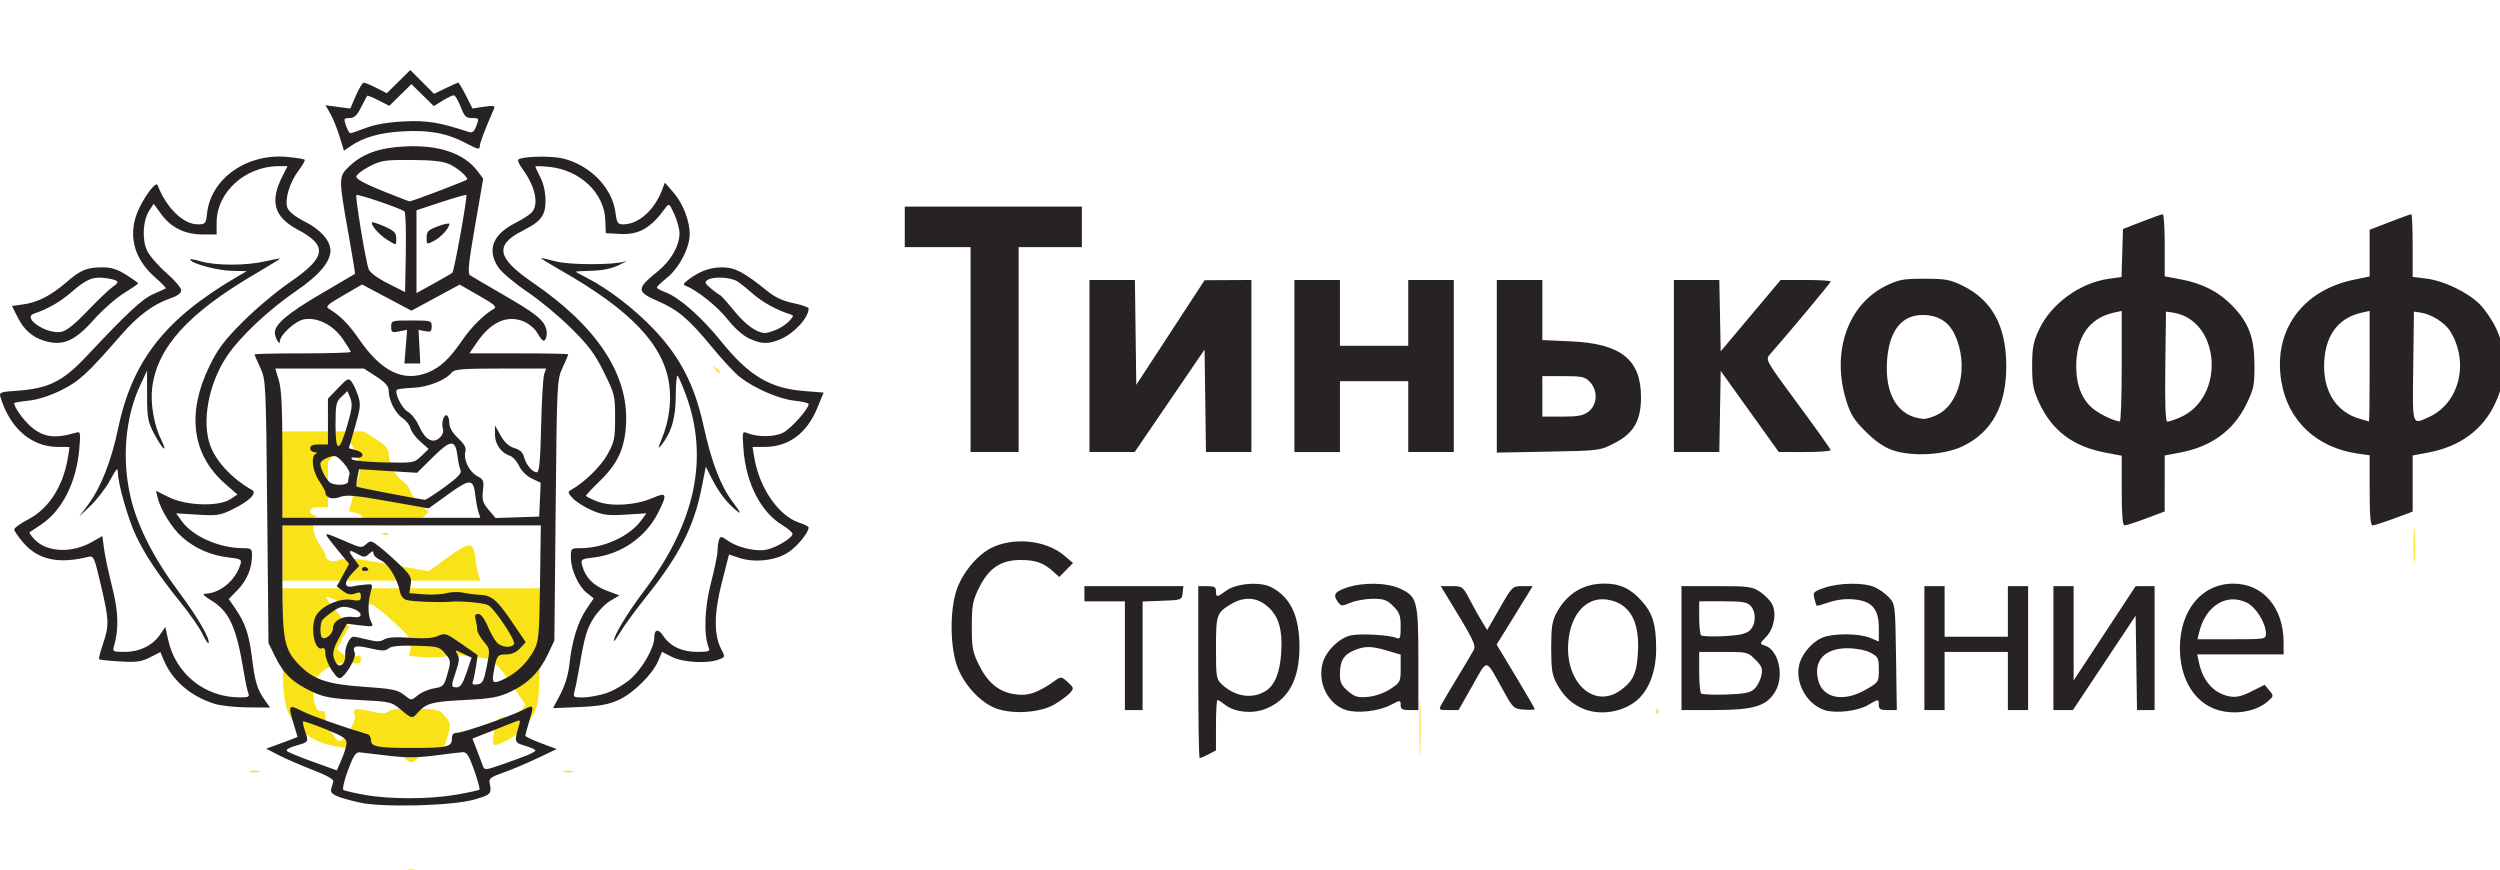<?xml version="1.0" encoding="UTF-8" standalone="no"?>
<svg
   xmlns:dc="http://purl.org/dc/elements/1.1/"
   xmlns:cc="http://creativecommons.org/ns#"
   xmlns:rdf="http://www.w3.org/1999/02/22-rdf-syntax-ns#"
   xmlns:svg="http://www.w3.org/2000/svg"
   xmlns="http://www.w3.org/2000/svg"
   version="1.1"
   id="svg2"
   width="250"
   height="87"
   viewBox="0 0 250 87">
  <defs
     id="defs6" />
  <g
     id="g817"
     transform="matrix(0.253,0,0,0.253,-2.373,11.008)">
    <path
       style="fill:#f9e217"
       d="m 170.25,300.311 c 0.963,-0.252 2.538,-0.252 3.5,0 0.963,0.252 0.175,0.457 -1.75,0.457 -1.925,0 -2.712,-0.206 -1.75,-0.457 z m -62,-39 c 0.963,-0.252 2.538,-0.252 3.5,0 0.963,0.252 0.175,0.457 -1.75,0.457 -1.925,0 -2.712,-0.206 -1.75,-0.457 z m 124,0 c 0.963,-0.252 2.538,-0.252 3.5,0 0.963,0.252 0.175,0.457 -1.75,0.457 -1.925,0 -2.712,-0.206 -1.75,-0.457 z M 570.415,244 c 0,-10.175 0.148,-14.338 0.33,-9.25 0.181,5.088 0.181,13.412 0,18.5 -0.181,5.088 -0.33,0.925 -0.33,-9.25 z m -401.636,11.771 c -2.269,-1.766 -4.821,-2.259 -15.368,-2.967 -14.529,-0.976 -20.086,-2.837 -25.726,-8.615 C 121.685,238.04 121,234.576 121,210.374 V 189 h 51.068 51.068 l -0.318,22.75 c -0.294,21.067 -0.477,23.046 -2.476,26.75 -2.511,4.654 -6.518,8.604 -11.042,10.886 -4.888,2.465 -5.616,2.145 -4.858,-2.136 1.214,-6.85 1.487,-7.25 4.951,-7.25 2.15,0 4.028,-0.82 5.523,-2.411 l 2.265,-2.411 -4.966,-7.339 c -6.315,-9.334 -8.41,-11.169 -13.005,-11.392 -2.046,-0.099 -5.151,-0.495 -6.9,-0.879 -1.749,-0.384 -4.675,-0.286 -6.503,0.219 -1.828,0.505 -5.87,0.706 -8.984,0.448 l -5.661,-0.469 0.528,-3.251 c 0.462,-2.849 -0.028,-3.793 -3.966,-7.633 -2.471,-2.41 -6.135,-5.676 -8.141,-7.258 -3.419,-2.696 -3.762,-2.773 -5.473,-1.224 -1.702,1.54 -2.156,1.509 -6.718,-0.47 -8.74,-3.79 -9.578,-4.046 -8.78,-2.677 0.4,0.686 2.53,3.429 4.733,6.095 l 4.006,4.848 -2.425,4.454 -2.425,4.454 2.445,1.849 c 1.804,1.364 3.049,1.619 4.75,0.973 1.928,-0.733 2.305,-0.551 2.305,1.111 0,1.744 -0.469,1.912 -3.84,1.373 -4.431,-0.709 -10.998,2.093 -13.594,5.799 -2.788,3.98 -1.11,14.597 2.112,13.361 0.897,-0.344 1.322,0.372 1.322,2.229 0,1.505 1.159,4.443 2.576,6.528 2.079,3.06 2.849,3.565 3.988,2.62 2.569,-2.132 5.64,-7.971 5.03,-9.562 -1.064,-2.772 0.248,-3.158 6.102,-1.798 4.702,1.093 6.011,1.099 7.269,0.036 1.067,-0.902 4.349,-1.223 10.771,-1.053 8.794,0.233 9.35,0.381 11.6,3.087 2.289,2.753 2.318,3.005 0.917,7.981 -1.356,4.816 -1.682,5.175 -5.2,5.738 -2.064,0.33 -4.904,1.506 -6.311,2.612 -3.042,2.393 -2.59,2.409 -5.964,-0.217 z m 495.3,-18.354 c 0.048,-1.165 0.285,-1.402 0.604,-0.604 0.289,0.722 0.253,1.584 -0.079,1.917 -0.332,0.332 -0.569,-0.258 -0.525,-1.312 z M 485.25,212.311 c 0.963,-0.252 2.538,-0.252 3.5,0 0.963,0.252 0.175,0.457 -1.75,0.457 -1.925,0 -2.712,-0.206 -1.75,-0.457 z M 121,161.159 c 0,-18.428 -0.362,-26.044 -1.402,-29.5 L 118.196,127 h 17.512 17.512 l 4.89,3.168 c 3.58,2.32 4.89,3.801 4.89,5.532 0,3.777 2.615,9.001 5.428,10.844 1.427,0.935 2.863,2.765 3.189,4.067 0.327,1.302 2.083,3.674 3.903,5.272 l 3.309,2.905 -2.9,2.778 c -2.871,2.75 -3.019,2.776 -14.665,2.535 -6.471,-0.134 -12.205,-0.674 -12.744,-1.202 -0.629,-0.616 -0.133,-0.859 1.39,-0.68 3.488,0.41 3.727,-1.993 0.291,-2.925 l -2.934,-0.796 2.451,-8.479 c 2.169,-7.504 2.306,-8.918 1.189,-12.301 -0.694,-2.102 -1.851,-4.587 -2.573,-5.521 -1.193,-1.547 -1.672,-1.321 -5.323,2.512 L 139,138.923 V 147.961 157 h -3.5 c -2.444,0 -3.5,0.452 -3.5,1.5 0,0.825 0.787,1.536 1.75,1.579 1.045,0.047 1.247,0.282 0.5,0.583 -2.104,0.849 -1.409,6.825 1.25,10.743 1.375,2.026 2.5,4.059 2.5,4.517 0,2.147 2.698,3.018 5.763,1.861 2.586,-0.976 5.8,-0.697 19.076,1.657 l 15.967,2.831 7.777,-5.609 c 8.712,-6.283 9.924,-6.212 10.698,0.629 0.262,2.315 0.808,5.221 1.214,6.458 l 0.738,2.25 H 160.117 L 121,186 Z M 963.378,172 c 0,-6.325 0.162,-8.912 0.361,-5.75 0.198,3.163 0.198,8.338 0,11.5 -0.198,3.163 -0.361,0.575 -0.361,-5.75 z M 160.812,167.317 c 0.722,-0.289 1.584,-0.253 1.917,0.079 0.332,0.332 -0.258,0.569 -1.312,0.525 -1.165,-0.048 -1.402,-0.285 -0.604,-0.604 z M 291.872,102.25 c -1.244,-1.586 -1.208,-1.621 0.378,-0.378 0.963,0.755 1.75,1.542 1.75,1.75 0,0.823 -0.821,0.293 -2.128,-1.372 z"
       id="path821" />
    <path
       style="fill:#272324"
       d="m 151.5,273.69 c -9.334,-2.146 -11.797,-3.308 -11.234,-5.299 0.27,-0.953 0.657,-2.312 0.862,-3.02 0.237,-0.822 -2.704,-2.472 -8.128,-4.559 -4.675,-1.799 -10.73,-4.424 -13.454,-5.834 l -4.954,-2.563 6.204,-2.262 c 3.412,-1.244 6.2,-2.314 6.194,-2.378 -0.006,-0.064 -0.681,-2.325 -1.5,-5.025 -2.322,-7.654 -2.134,-7.952 3.278,-5.209 3.774,1.912 16.255,6.326 25.982,9.187 0.688,0.202 1.25,1.229 1.25,2.282 0,2.628 2.528,3.121 16,3.121 14.077,0 16,-0.431 16,-3.589 0,-1.676 0.565,-2.383 1.903,-2.383 2.395,0 21.254,-6.53 26.311,-9.109 4.282,-2.184 4.345,-2.054 2.296,4.701 -0.819,2.7 -1.494,5.192 -1.5,5.537 -0.006,0.345 2.787,1.675 6.208,2.954 l 6.218,2.326 -7.968,3.765 C 217.086,258.401 211.025,260.944 208,261.981 c -4.403,1.509 -5.425,2.264 -5.123,3.782 0.898,4.512 0.636,4.811 -5.877,6.72 -8.605,2.522 -36.558,3.264 -45.5,1.207 z m 38.077,-3.073 c 4.861,-0.848 9.05,-1.752 9.308,-2.01 0.258,-0.258 -0.682,-3.727 -2.089,-7.709 -1.99,-5.633 -2.972,-7.212 -4.427,-7.114 -1.028,0.069 -6.019,0.663 -11.092,1.32 -6.973,0.903 -11.485,0.921 -18.5,0.071 -5.103,-0.618 -10.15,-1.212 -11.215,-1.32 -1.547,-0.157 -2.482,1.264 -4.642,7.061 -1.488,3.992 -2.296,7.51 -1.796,7.82 0.5,0.309 4.164,1.157 8.142,1.884 10.024,1.833 25.793,1.831 36.31,-0.003 z M 146.332,250.397 c 0.145,-1.946 -1.014,-2.742 -8.298,-5.7 -4.657,-1.891 -8.646,-3.258 -8.866,-3.039 -0.219,0.22 0.103,1.839 0.717,3.599 1.58,4.533 1.595,4.508 -3.439,5.917 -2.643,0.74 -4.183,1.647 -3.669,2.161 0.487,0.487 5.124,2.407 10.305,4.268 l 9.419,3.382 1.832,-4.163 c 1.007,-2.29 1.907,-5.181 2,-6.425 z m 71.418,4.62 c 1.788,-0.713 3.25,-1.576 3.25,-1.919 0,-0.342 -1.841,-1.174 -4.091,-1.848 -4.346,-1.302 -4.368,-1.387 -2.246,-8.492 0.401,-1.343 0.167,-1.739 -0.797,-1.35 -0.751,0.303 -5.048,2.005 -9.549,3.782 l -8.184,3.231 1.776,4.619 c 0.977,2.541 2.05,5.387 2.386,6.326 0.562,1.571 1.15,1.518 7.408,-0.673 3.739,-1.309 8.26,-2.963 10.048,-3.676 z M 483,222.159 v -34 h 3.5 c 2.833,0 3.5,0.381 3.5,2 0,2.521 0.402,2.502 4.038,-0.186 3.958,-2.927 13.393,-3.677 17.77,-1.413 7.676,3.97 11.192,11.4 11.192,23.652 0,13.02 -4.461,21.049 -13.642,24.555 -5.149,1.966 -12.008,1.242 -15.695,-1.658 -1.363,-1.072 -2.745,-1.949 -3.07,-1.949 -0.326,0 -0.592,4.488 -0.592,9.974 v 9.974 l -2.95,1.526 c -1.623,0.839 -3.198,1.526 -3.5,1.526 -0.302,0 -0.55,-15.3 -0.55,-34 z m 26.729,7.392 c 3.496,-2.213 5.554,-7.287 6.043,-14.892 0.597,-9.288 -0.924,-14.548 -5.321,-18.409 -4.267,-3.747 -9.257,-4.092 -14.451,-1.001 -5.736,3.414 -6,4.181 -6,17.426 0,11.302 0.155,12.28 2.257,14.255 5.3,4.979 12.129,6.003 17.472,2.621 z m -341.978,7.381 c -3.645,-3.035 -4.103,-3.139 -16.503,-3.761 -10.662,-0.535 -13.656,-1.054 -18.251,-3.166 -7.68,-3.53 -11.448,-7.027 -14.696,-13.642 l -2.801,-5.704 -0.505,-52 c -0.498,-51.258 -0.538,-52.069 -2.75,-56.833 C 111.01,99.168 110,96.805 110,96.576 c 0,-0.229 8.55,-0.417 19,-0.417 10.45,0 19,-0.256 19,-0.57 0,-0.313 -1.406,-2.614 -3.125,-5.111 -3.835,-5.574 -10.11,-8.741 -15.366,-7.755 -3.473,0.652 -9.492,6.163 -9.525,8.721 -0.024,1.88 -1.952,-1.505 -1.969,-3.458 -0.03,-3.33 5.247,-7.776 18.241,-15.365 7.284,-4.255 13.336,-7.803 13.448,-7.885 0.112,-0.082 -1.117,-7.558 -2.73,-16.613 -3.765,-21.127 -3.758,-21.812 0.277,-25.716 5.338,-5.165 12.007,-7.567 22.356,-8.049 13.545,-0.631 23.379,2.804 28.738,10.038 l 2.027,2.736 -3.235,18.674 c -2.601,15.012 -2.98,18.839 -1.935,19.519 0.715,0.465 6.475,3.838 12.8,7.496 12.632,7.306 15.778,9.715 17.078,13.08 0.855,2.214 0.312,5.265 -0.935,5.252 -0.354,-0.003 -1.42,-1.372 -2.37,-3.042 -0.95,-1.669 -3.359,-3.717 -5.354,-4.55 -6.498,-2.715 -12.939,0.133 -18.465,8.165 l -3.05,4.434 h 19.548 c 10.751,0 19.548,0.168 19.548,0.373 0,0.205 -1.012,2.568 -2.25,5.25 -2.218,4.808 -2.257,5.606 -2.75,56.377 l -0.5,51.5 -2.593,5.5 c -3.28,6.956 -7.91,11.558 -14.904,14.814 -4.605,2.144 -7.526,2.662 -18,3.194 -12.816,0.651 -15.131,1.266 -18.419,4.9 -2.37,2.619 -2.315,2.628 -6.833,-1.134 z m 6.992,-5.786 c 1.407,-1.107 4.247,-2.282 6.311,-2.612 3.517,-0.562 3.843,-0.922 5.2,-5.738 1.402,-4.976 1.373,-5.227 -0.917,-7.981 -2.251,-2.707 -2.807,-2.855 -11.6,-3.087 -6.422,-0.17 -9.704,0.151 -10.771,1.053 -1.258,1.063 -2.568,1.057 -7.269,-0.036 -5.854,-1.361 -7.166,-0.974 -6.102,1.798 0.61,1.591 -2.461,7.431 -5.03,9.562 -1.139,0.946 -1.909,0.44 -3.988,-2.62 -1.417,-2.085 -2.576,-5.023 -2.576,-6.528 0,-1.858 -0.424,-2.574 -1.322,-2.229 -3.222,1.236 -4.9,-9.381 -2.112,-13.361 2.596,-3.707 9.163,-6.508 13.594,-5.799 3.371,0.539 3.84,0.371 3.84,-1.373 0,-1.662 -0.378,-1.843 -2.305,-1.111 -1.701,0.647 -2.946,0.391 -4.75,-0.973 l -2.445,-1.849 2.425,-4.454 2.425,-4.454 -4.006,-4.848 c -2.203,-2.667 -4.333,-5.409 -4.733,-6.095 -0.798,-1.369 0.04,-1.114 8.78,2.677 4.563,1.979 5.016,2.01 6.718,0.47 1.711,-1.548 2.054,-1.472 5.473,1.224 2.006,1.582 5.67,4.848 8.141,7.258 3.938,3.84 4.428,4.784 3.966,7.633 l -0.528,3.251 5.661,0.469 c 3.113,0.258 7.156,0.057 8.984,-0.448 1.828,-0.505 4.754,-0.603 6.503,-0.219 1.749,0.384 4.854,0.78 6.9,0.879 4.595,0.223 6.69,2.058 13.005,11.392 l 4.966,7.339 -2.265,2.411 c -1.495,1.591 -3.373,2.411 -5.523,2.411 -3.464,0 -3.737,0.4 -4.951,7.25 -0.759,4.281 -0.03,4.601 4.858,2.136 4.524,-2.282 8.53,-6.232 11.042,-10.886 1.999,-3.704 2.182,-5.683 2.476,-26.75 l 0.318,-22.75 H 172.068 121 v 21.374 c 0,24.202 0.685,27.666 6.685,33.814 5.64,5.779 11.197,7.64 25.726,8.615 10.547,0.708 13.099,1.201 15.368,2.967 3.374,2.626 2.922,2.61 5.964,0.217 z m 19.055,-8.855 1.981,-5.867 -3.387,-1.615 c -3.241,-1.546 -3.338,-1.536 -2.244,0.216 0.885,1.417 0.771,2.923 -0.502,6.661 -2.076,6.093 -2.061,6.474 0.262,6.474 1.436,0 2.399,-1.453 3.89,-5.867 z m 7.98,-2.415 c 1.333,-6.718 1.321,-6.811 -1.216,-9.827 -1.409,-1.674 -2.568,-3.797 -2.575,-4.718 -0.008,-0.92 -0.285,-2.686 -0.617,-3.923 -0.447,-1.669 -0.176,-2.25 1.049,-2.25 1.019,0 2.433,1.822 3.688,4.75 1.12,2.612 2.749,5.537 3.619,6.5 1.766,1.951 5.791,2.34 6.829,0.66 0.82,-1.328 -7.965,-14.443 -10.351,-15.451 -2.122,-0.897 -10.696,-1.655 -14.705,-1.3 -4.365,0.387 -14.64,0.008 -17.235,-0.635 -1.419,-0.352 -2.438,-1.552 -2.791,-3.289 -1.067,-5.247 -4.673,-11.155 -7.598,-12.45 -1.582,-0.7 -2.877,-1.908 -2.877,-2.684 0,-1.151 -0.323,-1.12 -1.75,0.167 -1.52,1.371 -2.078,1.396 -4.25,0.19 -3.818,-2.119 -4.269,-1.742 -1.842,1.541 l 2.218,2.999 -2.688,2.805 c -3.715,3.878 -3.34,6.265 0.812,5.169 0.55,-0.145 2.425,-0.402 4.166,-0.57 3.119,-0.301 3.152,-0.258 2.25,2.889 -1.228,4.28 -1.157,9.389 0.163,11.855 1.036,1.936 0.868,1.99 -4.25,1.368 l -5.329,-0.648 -2.75,4.964 c -3.002,5.419 -3.304,7.266 -1.68,10.299 1.447,2.703 4.017,0.643 3.754,-3.008 -0.212,-2.94 1.708,-7.122 3.269,-7.122 0.562,0 3.084,0.519 5.604,1.154 3.553,0.895 5.025,0.877 6.558,-0.08 1.369,-0.855 4.474,-1.054 10.111,-0.647 5.701,0.412 9.024,0.193 11.106,-0.732 2.819,-1.252 3.296,-1.092 9.342,3.135 l 6.371,4.454 -0.673,4.486 c -0.37,2.467 -0.925,5.143 -1.233,5.946 -0.412,1.073 0.064,1.371 1.797,1.122 2.048,-0.294 2.534,-1.228 3.703,-7.12 z m -49.268,-38.734 c 0.345,-0.559 1.047,-0.757 1.559,-0.441 1.387,0.857 1.128,1.457 -0.628,1.457 -0.857,0 -1.276,-0.457 -0.931,-1.016 z M 141,204.793 c 0,-2.921 3.804,-5.036 7.96,-4.426 4.557,0.669 3.603,-2.439 -1.107,-3.606 -3.068,-0.76 -4.144,-0.537 -6.989,1.452 -1.85,1.293 -3.694,2.822 -4.098,3.399 -0.904,1.29 -0.996,5.984 -0.134,6.846 1.23,1.23 4.369,-1.402 4.369,-3.664 z m 57.495,-45.884 c -0.406,-1.238 -0.952,-4.144 -1.214,-6.458 -0.773,-6.84 -1.986,-6.911 -10.698,-0.629 l -7.777,5.609 -15.967,-2.831 c -13.277,-2.354 -16.491,-2.633 -19.076,-1.657 -3.065,1.157 -5.763,0.286 -5.763,-1.861 0,-0.458 -1.125,-2.491 -2.5,-4.517 -2.659,-3.918 -3.354,-9.894 -1.25,-10.743 0.747,-0.301 0.545,-0.536 -0.5,-0.583 -0.963,-0.043 -1.75,-0.754 -1.75,-1.579 0,-1.048 1.056,-1.5 3.5,-1.5 h 3.5 v -9.039 -9.039 l 4.012,-4.211 c 3.651,-3.832 4.13,-4.058 5.323,-2.512 0.721,0.935 1.879,3.419 2.573,5.521 1.116,3.382 0.98,4.797 -1.189,12.301 l -2.451,8.479 2.934,0.796 c 3.436,0.932 3.197,3.336 -0.291,2.925 -1.522,-0.179 -2.019,0.064 -1.39,0.68 0.538,0.527 6.273,1.068 12.744,1.202 11.646,0.24 11.794,0.215 14.665,-2.535 l 2.9,-2.778 -3.309,-2.905 c -1.82,-1.598 -3.576,-3.97 -3.903,-5.272 -0.327,-1.302 -1.762,-3.132 -3.189,-4.067 C 165.615,119.861 163,114.636 163,110.859 c 0,-1.731 -1.31,-3.212 -4.89,-5.532 l -4.89,-3.168 h -17.512 -17.512 l 1.402,4.659 c 1.04,3.456 1.402,11.072 1.402,29.5 v 24.841 h 39.117 39.117 z m 24.299,-4.932 0.294,-6.682 -3.467,-1.645 c -2.045,-0.97 -4.121,-3.023 -5.062,-5.006 -0.877,-1.849 -2.502,-3.649 -3.611,-4.001 -3.477,-1.103 -5.95,-4.615 -5.932,-8.422 l 0.017,-3.561 2.249,4 c 1.53,2.722 3.264,4.3 5.423,4.94 2.175,0.644 3.374,1.745 3.812,3.5 0.757,3.035 3.283,6.06 5.058,6.06 0.959,0 1.368,-4.42 1.69,-18.25 0.233,-10.037 0.772,-19.262 1.196,-20.5 l 0.772,-2.25 h -17.994 c -15.146,0 -18.201,0.249 -19.3,1.573 -2.555,3.078 -9.373,5.767 -15.285,6.027 -3.215,0.142 -6.072,0.484 -6.35,0.762 -1.149,1.149 1.934,7.428 4.258,8.672 1.381,0.739 3.351,3.245 4.379,5.569 2.409,5.445 5.462,7.246 8.155,4.809 1.181,-1.069 1.705,-2.459 1.349,-3.58 -0.74,-2.331 0.401,-6.044 1.625,-5.288 0.51,0.315 0.928,1.731 0.928,3.146 0,1.636 1.252,3.754 3.439,5.816 2.514,2.371 3.289,3.817 2.882,5.375 -0.819,3.131 1.561,8.005 4.702,9.629 2.49,1.288 2.696,1.812 2.252,5.749 -0.413,3.661 -0.066,4.834 2.239,7.573 l 2.727,3.241 8.63,-0.287 8.63,-0.287 z m -37.719,-4.941 c 5.341,-3.885 6.87,-5.517 6.323,-6.75 -0.397,-0.895 -0.919,-3.297 -1.161,-5.338 -0.815,-6.883 -2.607,-6.855 -9.675,0.15 l -6.33,6.273 -11.469,-0.717 -11.469,-0.717 -0.654,3.27 c -0.36,1.799 -0.491,3.434 -0.291,3.633 0.278,0.278 22.965,4.672 26.916,5.213 0.421,0.058 3.935,-2.201 7.81,-5.019 z M 147,146.741 c 0,-0.78 0.232,-2.022 0.515,-2.761 0.283,-0.738 -0.806,-2.789 -2.421,-4.557 -2.692,-2.947 -3.193,-3.125 -6.015,-2.142 -1.693,0.59 -3.079,1.727 -3.079,2.525 0,2.103 2.742,7.085 4.229,7.683 2.736,1.101 6.771,0.654 6.771,-0.749 z m -0.361,-22.134 c 1.9,-6.491 2.12,-8.46 1.204,-10.741 l -1.122,-2.793 -2.361,2.218 C 142.222,115.299 142,116.347 142,124.417 c 0,11.138 1.418,11.196 4.639,0.19 z m 32.143,-21.001 c 4.713,-1.969 8.422,-5.476 13.241,-12.521 3.602,-5.267 8.502,-10.173 12.423,-12.44 1.485,-0.859 0.593,-1.679 -5.806,-5.34 l -7.56,-4.326 -9.54,5.158 -9.54,5.158 -9.75,-5.181 -9.75,-5.181 -7.426,4.301 c -6.433,3.726 -7.184,4.443 -5.616,5.363 4.134,2.426 7.869,6.154 11.471,11.446 9.123,13.406 17.944,17.702 27.853,13.563 z m -9.018,-10.102 0.534,-6.655 -3.149,0.63 C 164.296,88.05 164,87.877 164,85.634 c 0,-2.427 0.155,-2.475 8,-2.475 7.741,0 8,0.076 8,2.361 0,2.002 -0.395,2.286 -2.591,1.866 l -2.591,-0.495 0.341,6.636 0.341,6.636 -3.135,-0.002 -3.135,-0.002 0.534,-6.655 z m -0.488,-53.426 c -1.169,-1.105 -18.495,-7.033 -19.02,-6.508 -0.561,0.561 3.672,26.235 4.832,29.307 0.509,1.347 3.501,3.561 7.624,5.64 L 169.5,71.94 169.776,56.376 c 0.152,-8.56 -0.073,-15.894 -0.5,-16.298 z m -6.91,11.163 c -3.07,-1.872 -6.705,-6.077 -5.927,-6.855 0.217,-0.217 2.456,0.518 4.977,1.633 C 165.137,47.665 166,48.528 166,50.603 c 0,3.049 0.249,3.006 -3.633,0.638 z m 25.809,13.034 c 0.743,-0.677 6.061,-30.213 5.535,-30.739 -0.179,-0.179 -4.688,1.11 -10.019,2.866 L 174,39.595 v 16.368 16.368 l 6.75,-3.72 c 3.712,-2.046 7.054,-3.997 7.426,-4.336 z M 178,50.4 c 0,-2.417 0.63,-3.043 4.5,-4.478 2.475,-0.917 4.5,-1.339 4.5,-0.938 0,1.627 -3.3,5.278 -6.061,6.706 C 178.024,53.198 178,53.188 178,50.4 Z m 4.702,-18.38 c 5.939,-2.276 10.982,-4.299 11.208,-4.494 0.842,-0.728 -3.492,-4.588 -6.89,-6.136 -2.546,-1.16 -6.71,-1.622 -15.044,-1.667 -10.467,-0.058 -11.979,0.171 -16.497,2.495 -2.736,1.407 -5.095,3.207 -5.242,4 -0.182,0.981 3.015,2.77 9.997,5.595 5.646,2.284 10.582,4.197 10.968,4.25 0.386,0.053 5.561,-1.766 11.5,-4.042 z M 403.075,236.499 c -5.961,-2.187 -12.436,-9.065 -15.173,-16.119 -2.978,-7.674 -3.212,-22.138 -0.492,-30.494 2.178,-6.692 8.044,-13.898 13.638,-16.751 8.802,-4.49 21.763,-3.185 28.952,2.915 l 3.5,2.97 -2.723,2.77 -2.723,2.77 -2.277,-2.075 c -3.859,-3.516 -7.039,-4.658 -12.972,-4.658 -7.824,0 -12.617,3.213 -16.457,11.032 -2.524,5.141 -2.849,6.882 -2.849,15.301 0,8.556 0.298,10.096 3,15.5 3.237,6.473 7.433,10.022 13.112,11.087 5.895,1.106 9.841,-0.193 17.593,-5.789 1.42,-1.025 2.13,-0.832 4.248,1.158 2.436,2.289 2.47,2.471 0.796,4.32 -0.961,1.062 -3.708,3.08 -6.104,4.484 -5.591,3.276 -16.423,4.018 -23.07,1.579 z m 138.387,0.655 c -7.096,-2.199 -11.393,-10.712 -9.324,-18.47 1.319,-4.944 6.748,-10.225 11.411,-11.1 3.972,-0.745 15.073,-0.096 17.7,1.036 1.539,0.663 1.75,0.127 1.75,-4.43 0,-4.396 -0.444,-5.628 -2.923,-8.107 -2.468,-2.468 -3.719,-2.923 -8.032,-2.923 -2.81,0 -6.773,0.695 -8.807,1.545 -3.414,1.426 -3.796,1.412 -4.968,-0.191 -2.146,-2.934 -1.454,-4.103 3.408,-5.76 6.385,-2.176 15.789,-2.019 21.006,0.349 6.84,3.105 7.316,4.929 7.316,28.007 v 20.05 h -3.5 c -2.845,0 -3.5,-0.378 -3.5,-2.02 0,-2.013 -0.014,-2.013 -4.128,0.085 -4.711,2.403 -12.939,3.315 -17.41,1.929 z m 17.513,-8.359 C 562.856,226.226 563,225.936 563,220.683 v -5.447 l -5.181,-1.539 c -6.415,-1.905 -8.95,-1.929 -13.27,-0.123 -4.104,1.715 -5.548,4.17 -5.548,9.43 0,3.248 0.588,4.471 3.205,6.673 2.75,2.314 3.881,2.631 7.975,2.238 2.871,-0.276 6.373,-1.519 8.795,-3.122 z m 76.032,7.772 c -4.567,-1.98 -7.704,-4.982 -10.354,-9.907 -1.793,-3.332 -2.153,-5.669 -2.153,-14 0,-8.331 0.359,-10.668 2.153,-14 4.064,-7.551 10.536,-11.5 18.847,-11.5 6.164,0 10.285,1.902 14.683,6.776 4.472,4.956 5.807,9.379 5.801,19.224 -0.005,8.278 -2.647,15.595 -7.116,19.702 -5.543,5.095 -14.971,6.693 -21.862,3.705 z m 14.931,-7.264 c 4.976,-3.606 6.363,-6.632 6.844,-14.936 0.723,-12.491 -3.289,-19.441 -12.044,-20.862 -8.134,-1.32 -14.462,5.467 -15.46,16.583 -1.443,16.075 10.134,26.843 20.66,19.215 z m 80.666,7.877 c -6.805,-2.173 -11.535,-10.244 -10.194,-17.394 0.833,-4.443 4.965,-9.467 9.261,-11.262 4.282,-1.789 14.486,-1.743 18.861,0.085 L 752,210.057 v -5.393 c 0,-7.464 -2.692,-10.577 -9.733,-11.253 -3.287,-0.316 -6.811,0.086 -9.861,1.125 -2.61,0.889 -4.858,1.505 -4.995,1.368 -0.137,-0.137 -0.546,-1.431 -0.909,-2.876 -0.609,-2.426 -0.294,-2.752 4.097,-4.248 5.811,-1.98 15.337,-2.101 19.682,-0.249 1.77,0.754 4.343,2.589 5.718,4.078 2.477,2.683 2.503,2.896 2.806,23.629 l 0.306,20.922 h -3.556 c -2.889,0 -3.556,-0.375 -3.556,-2 0,-2.473 -0.086,-2.472 -4.388,0.067 -3.962,2.338 -12.671,3.338 -17.007,1.953 z M 746.75,229.129 c 5.222,-2.995 5.25,-3.038 5.25,-7.965 0,-4.57 -0.252,-5.087 -3.25,-6.671 -1.905,-1.006 -5.598,-1.741 -8.924,-1.776 -9.285,-0.097 -13.892,5 -11.698,12.943 1.904,6.894 10.014,8.404 18.622,3.468 z m 136.454,6.901 C 875.548,232.241 871,223.531 871,212.659 c 0,-14.993 8.608,-25.418 21.038,-25.478 11.78,-0.057 19.94,9.441 19.956,23.228 l 0.006,4.75 h -17.079 -17.079 l 0.7,3.25 c 1.592,7.394 5.933,12.185 12.084,13.339 2.593,0.486 4.689,0.009 8.649,-1.971 l 5.226,-2.613 1.841,2.22 c 1.807,2.18 1.794,2.261 -0.752,4.451 -5.369,4.618 -15.486,5.61 -22.386,2.195 z M 905,206.975 c 0,-4.249 -3.923,-10.551 -7.676,-12.332 -8.016,-3.804 -16.205,1.348 -18.703,11.766 l -0.659,2.75 h 13.519 c 13.233,0 13.519,-0.046 13.519,-2.184 z m -451,8.684 v -21.5 h -8 -8 v -3 -3 h 19.566 19.566 l -0.316,2.75 c -0.311,2.707 -0.438,2.755 -8.066,3.042 l -7.75,0.292 v 21.458 21.458 h -3.5 -3.5 z m 125.104,19.305 c 0.646,-1.207 3.524,-6.069 6.396,-10.805 2.872,-4.736 5.709,-9.523 6.306,-10.638 1.086,-2.028 0.149,-3.915 -10.982,-22.112 l -1.988,-3.25 4.332,0.002 c 4.208,0.002 4.41,0.152 7.082,5.25 1.512,2.886 3.693,6.792 4.846,8.68 l 2.096,3.432 4.985,-8.682 c 4.956,-8.632 5.008,-8.682 8.986,-8.682 h 4.001 l -2.275,3.75 c -1.251,2.062 -4.454,7.259 -7.118,11.548 l -4.844,7.798 7.537,12.506 C 612.608,230.638 616,236.493 616,236.77 c 0,0.277 -1.894,0.366 -4.208,0.197 -4.081,-0.298 -4.326,-0.519 -8.103,-7.308 -7.42,-13.335 -6.102,-13.109 -12.35,-2.115 l -5.465,9.615 h -3.972 c -3.779,0 -3.915,-0.106 -2.797,-2.195 z M 674,212.659 v -24.5 h 13.852 c 12.763,0 14.118,0.179 17.235,2.28 1.861,1.254 3.97,3.392 4.687,4.75 1.923,3.643 0.855,9.704 -2.288,12.984 -2.662,2.779 -2.665,2.794 -0.511,3.478 5.496,1.744 7.766,12.14 4.001,18.316 -3.439,5.641 -8.415,7.145 -23.726,7.17 l -13.25,0.022 z m 28.95,15.997 c 1.101,-1.102 2.29,-3.446 2.643,-5.21 0.539,-2.695 0.157,-3.691 -2.399,-6.247 -2.963,-2.963 -3.281,-3.04 -12.617,-3.04 H 681 v 7.833 c 0,4.308 0.338,8.172 0.75,8.586 0.412,0.414 4.901,0.602 9.974,0.417 7.614,-0.278 9.573,-0.686 11.226,-2.34 z m -1.978,-22.971 c 2.473,-2.238 2.663,-7.167 0.373,-9.697 -1.378,-1.523 -3.217,-1.829 -11,-1.829 H 681 v 6.333 c 0,3.483 0.338,6.68 0.75,7.103 0.412,0.423 4.45,0.579 8.972,0.347 6.147,-0.315 8.733,-0.885 10.25,-2.258 z M 770,212.659 v -24.5 h 4 4 v 10 10 h 12.5 12.5 v -10 -10 h 4 4 v 24.5 24.5 h -4 -4 v -11.5 -11.5 H 790.5 778 v 11.5 11.5 h -4 -4 z m 51,0 v -24.5 h 4 4 v 18.641 18.641 l 12.25,-18.63 12.25,-18.63 3.75,-0.011 3.75,-0.011 v 24.5 24.5 h -3.478 -3.478 l -0.272,-18.655 -0.272,-18.655 -12.398,18.655 -12.398,18.655 H 824.852 821 Z M 94.286,234.708 c -9.606,-3.002 -16.848,-9.25 -20.255,-17.474 l -1.245,-3.006 -4.083,2.083 c -3.412,1.741 -5.367,2.009 -11.894,1.631 -4.296,-0.249 -8.003,-0.644 -8.237,-0.878 -0.234,-0.234 0.427,-2.896 1.469,-5.915 2.545,-7.375 2.474,-9.55 -0.761,-23.296 C 46.552,176.266 46.453,176.056 44,176.653 c -11.697,2.844 -19.672,1.044 -25.489,-5.752 -1.931,-2.256 -3.51,-4.583 -3.508,-5.171 0.001,-0.589 2.536,-2.394 5.633,-4.012 8.159,-4.264 13.893,-13.347 15.661,-24.808 l 0.578,-3.75 -4.687,-0.022 C 21.768,133.088 13.316,125.758 9.595,113.542 8.988,111.55 9.379,111.395 16.225,110.918 28.544,110.058 34.242,107.231 43.5,97.382 59.949,79.884 65.593,74.634 70.017,72.712 c 2.465,-1.071 4.665,-2.078 4.887,-2.238 0.223,-0.16 -1.755,-2.192 -4.393,-4.515 -8.629,-7.596 -10.827,-17.503 -6.057,-27.301 2.749,-5.647 6.644,-10.505 7.216,-9 3.384,8.911 10.121,15.5 15.848,15.5 3.071,0 3.246,-0.209 3.723,-4.441 1.543,-13.693 15.761,-23.688 31.594,-22.21 3.548,0.331 6.674,0.826 6.948,1.099 0.273,0.273 -0.748,2.13 -2.271,4.126 -3.631,4.761 -5.732,11.713 -4.511,14.926 0.588,1.546 3.138,3.55 6.996,5.498 6.092,3.075 9.992,7.508 10,11.366 0.009,4.433 -4.485,9.752 -13.392,15.853 -11.221,7.685 -22.39,18.214 -27.601,26.016 -7.139,10.69 -9.939,25.599 -6.577,35.019 2.307,6.465 8.681,13.299 16.552,17.748 2.174,1.229 -0.973,4.361 -7.681,7.642 -4.898,2.397 -6.146,2.587 -13.83,2.107 l -8.446,-0.527 2.142,3.008 c 4.356,6.118 14.889,10.77 24.385,10.77 3.099,0 3.45,0.28 3.445,2.75 -0.01,5.111 -1.991,9.939 -5.6,13.656 l -3.593,3.7 2.553,3.697 c 3.954,5.725 5.463,10.181 6.63,19.569 1.19,9.576 2.085,12.512 5.109,16.759 l 2.043,2.869 -8.818,-0.067 c -4.85,-0.037 -10.714,-0.66 -13.032,-1.384 z m 13.234,-4.299 c -0.382,-0.963 -1.137,-4.45 -1.679,-7.75 -3.049,-18.565 -5.783,-24.553 -13.255,-29.032 -2.38,-1.427 -3.363,-2.453 -2.355,-2.458 5.976,-0.033 12.228,-5.156 14.179,-11.619 0.579,-1.919 0.145,-2.167 -4.8,-2.749 -6.916,-0.813 -13.022,-3.48 -18.141,-7.924 -4.051,-3.517 -8.692,-10.986 -9.819,-15.804 l -0.605,-2.586 5.226,2.586 c 6.74,3.336 19.577,3.727 24.142,0.736 l 2.824,-1.85 -4.895,-4.282 C 85.259,136.232 83.078,119.792 92.175,101.187 95.535,94.314 98.033,90.998 105.408,83.616 c 5,-5.004 13.34,-12.009 18.533,-15.565 14.392,-9.857 15.099,-14.44 3.199,-20.747 -9.509,-5.04 -11.238,-11.153 -6.037,-21.348 l 1.937,-3.797 h -3.339 C 106.35,22.159 95,32.413 95,44.475 v 4.684 h -5.54 c -7.013,0 -12.514,-2.712 -16.41,-8.089 l -2.923,-4.035 -1.716,2.619 c -2.569,3.921 -2.99,11.484 -0.887,15.916 0.964,2.031 4.39,5.987 7.614,8.791 C 78.362,67.165 81,70.249 81,71.215 81,72.4 79.549,73.465 76.536,74.492 70.021,76.712 63.871,81.301 57.3,88.846 43.839,104.301 40.686,107.205 33.515,110.749 c -4.42,2.185 -9.262,3.735 -12.811,4.101 C 17.567,115.174 15,115.623 15,115.848 c 0,1.589 3.484,6.528 6.428,9.113 5.012,4.4 9.576,5.044 17.977,2.534 1.782,-0.532 1.867,-0.12 1.324,6.363 -1.096,13.072 -6.722,24.338 -14.891,29.818 -2.385,1.6 -4.526,3.04 -4.758,3.2 -0.231,0.16 0.639,1.419 1.935,2.798 4.818,5.129 14.69,5.592 22.656,1.062 l 4.17,-2.371 0.682,5.147 c 0.375,2.831 1.817,9.602 3.205,15.047 2.473,9.705 2.682,16.637 0.703,23.349 -0.624,2.117 -0.374,2.25 4.219,2.25 5.857,0 11.044,-2.521 13.957,-6.785 l 2.106,-3.082 1.187,5.306 c 2.959,13.222 14.382,22.427 27.958,22.529 3.754,0.028 4.261,-0.21 3.663,-1.717 z M 89.317,206.887 c -1.133,-2.325 -4.966,-7.828 -8.518,-12.228 -8.809,-10.912 -14.187,-18.966 -17.752,-26.586 -3.132,-6.694 -7.028,-20.365 -7.074,-24.824 -0.022,-2.144 -0.551,-1.623 -3.073,3.024 -1.676,3.087 -5.107,7.587 -7.625,10 l -4.579,4.386 3.578,-4.797 c 4.941,-6.624 9.142,-17.27 11.722,-29.703 5.615,-27.058 18.569,-43.618 47.204,-60.339 l 3.7,-2.161 -5.754,-0.105 c -5.622,-0.102 -15.617,-2.73 -16.632,-4.374 -0.28,-0.454 1.586,-0.194 4.147,0.576 5.881,1.77 18.106,1.778 25.589,0.017 3.163,-0.744 5.75,-1.213 5.75,-1.043 0,0.171 -4.388,2.882 -9.75,6.024 C 83.807,80.252 71.524,93.804 69.542,109.669 c -0.79,6.32 0.756,15.151 3.647,20.844 1.077,2.12 1.466,3.551 0.865,3.179 -0.601,-0.371 -2.315,-3.006 -3.809,-5.855 -2.416,-4.606 -2.718,-6.268 -2.731,-15.024 L 67.5,102.97 l -2.773,5.953 c -5.878,12.62 -7.264,29.21 -3.695,44.236 2.738,11.527 9.269,24.271 19.334,37.728 7.337,9.809 12.463,18.775 11.363,19.874 -0.194,0.194 -1.28,-1.549 -2.413,-3.875 z m 141.565,23.995 c 1.831,-3.482 3.144,-7.841 3.573,-11.864 0.971,-9.119 3.304,-16.708 6.668,-21.696 l 2.925,-4.337 -2.65,-2.085 c -3.382,-2.66 -6.349,-9.17 -6.377,-13.992 -0.021,-3.676 0.052,-3.75 3.76,-3.75 9.155,0 19.353,-4.634 23.984,-10.898 l 2.125,-2.874 -8.216,0.513 c -6.987,0.436 -8.983,0.182 -13.347,-1.695 -2.822,-1.214 -6.185,-3.329 -7.473,-4.7 -2.102,-2.237 -2.173,-2.588 -0.691,-3.417 5.231,-2.927 11.707,-9.254 14.336,-14.006 2.715,-4.907 3,-6.286 3,-14.498 0,-8.72 -0.173,-9.426 -4.421,-18 -3.594,-7.256 -6.025,-10.514 -13,-17.424 -4.718,-4.675 -12.556,-11.169 -17.416,-14.432 -4.861,-3.262 -9.923,-7.529 -11.25,-9.482 -4.673,-6.877 -2.364,-13.05 6.575,-17.58 2.635,-1.335 5.515,-3.152 6.401,-4.038 3.184,-3.184 1.663,-10.42 -3.723,-17.706 -1.113,-1.506 -1.754,-3.008 -1.424,-3.338 1.311,-1.311 12.807,-1.612 17.607,-0.461 10.696,2.566 19.485,11.533 20.765,21.186 0.573,4.318 0.915,4.851 3.114,4.851 5.977,0 12.276,-5.556 15.304,-13.5 l 1.144,-3 3.351,3.846 c 3.778,4.336 6.479,11.263 6.464,16.583 -0.015,5.317 -4.169,13.318 -8.882,17.105 C 270.849,68.008 269,69.778 269,70.125 c 0,0.347 1.462,1.166 3.25,1.818 5.503,2.009 14.288,9.722 22.138,19.437 11.033,13.654 19.266,18.588 32.815,19.665 l 7.703,0.613 -2.397,5.887 c -4.149,10.188 -11.316,15.548 -20.847,15.591 l -4.838,0.022 0.707,4.25 c 1.998,12.003 9.602,22.989 17.782,25.688 2.028,0.669 3.685,1.519 3.683,1.889 -0.011,2.022 -4.456,7.448 -8.048,9.825 -4.934,3.265 -13.351,4.207 -19.438,2.176 l -3.99,-1.331 -2.806,11.001 c -3.12,12.234 -3.221,20.688 -0.314,26.309 1.648,3.188 1.64,3.226 -0.933,4.205 -4.519,1.718 -14.161,1.184 -18.489,-1.024 l -3.942,-2.011 -1.458,3.49 c -2.257,5.401 -10.016,13.038 -15.864,15.614 -3.988,1.757 -7.624,2.396 -15.47,2.721 l -10.256,0.425 2.896,-5.504 z m 18.053,-0.391 c 2.858,-0.923 7.217,-3.474 9.759,-5.712 4.623,-4.069 9.278,-12.237 9.296,-16.311 0.015,-3.275 1.579,-3.616 3.455,-0.753 2.735,4.174 7.445,6.436 13.412,6.44 4.712,0.003 5.27,-0.207 4.631,-1.746 -2.035,-4.908 -1.641,-15.848 0.922,-25.609 1.424,-5.423 2.589,-11.123 2.589,-12.668 0,-1.545 0.272,-3.518 0.605,-4.384 0.533,-1.389 0.93,-1.344 3.355,0.383 3.858,2.747 10.961,4.453 15.217,3.655 3.7,-0.694 9.941,-4.349 10.462,-6.127 0.161,-0.55 -1.689,-2.203 -4.111,-3.673 -8.421,-5.111 -14.256,-16.474 -15.273,-29.744 -0.538,-7.013 -0.465,-7.374 1.338,-6.629 4.21,1.74 10.879,1.671 14.38,-0.148 C 322.129,125.824 329,118.119 329,116.221 c 0,-0.43 -2.502,-1.041 -5.56,-1.356 -6.094,-0.629 -15.868,-4.851 -21.614,-9.337 -2.021,-1.578 -7.038,-6.961 -11.149,-11.963 -9.103,-11.074 -13.199,-14.544 -21.379,-18.107 -8.42,-3.668 -8.412,-4.893 0.077,-11.718 5.187,-4.17 8.582,-10.135 8.582,-15.081 0,-1.65 -0.922,-5.025 -2.049,-7.5 -1.96,-4.305 -2.112,-4.413 -3.497,-2.5 -5.839,8.064 -10.471,10.706 -18.053,10.299 l -5.554,-0.299 -0.166,-5.101 C 248.29,32.855 238.718,23.708 226.553,22.452 223.499,22.137 221,22.072 221,22.308 c 0,0.236 0.9,2.194 2,4.351 1.226,2.404 2,5.897 2,9.023 0,6.039 -1.676,8.266 -9.026,11.99 -11.203,5.677 -10.218,10.785 3.949,20.488 25.373,17.378 37.854,36.206 36.92,55.695 -0.471,9.823 -3.266,15.904 -10.538,22.924 -2.918,2.817 -5.305,5.367 -5.305,5.667 0,0.3 2.033,1.323 4.518,2.272 5.571,2.128 15.353,1.475 22.008,-1.469 5.414,-2.395 5.719,-1.483 1.974,5.908 -4.921,9.711 -14.547,16.389 -25.494,17.686 -4.913,0.582 -5.119,0.726 -4.511,3.151 1.161,4.625 4.43,7.995 9.64,9.939 l 5.085,1.897 -3.611,2.131 c -1.986,1.172 -4.941,4.228 -6.567,6.791 -2.82,4.447 -3.619,7.26 -5.94,20.905 -0.561,3.3 -1.316,7.013 -1.678,8.25 -0.604,2.068 -0.333,2.25 3.345,2.25 2.201,0 6.326,-0.751 9.167,-1.668 z m 3.074,-20.687 c -0.024,-2.127 5.305,-10.949 11.866,-19.645 20.451,-27.106 25.875,-52.815 16.457,-77.999 -1.337,-3.574 -2.746,-6.813 -3.132,-7.198 -0.386,-0.384 -0.71,3.215 -0.721,7.999 -0.02,8.845 -1.728,14.573 -5.873,19.698 -1.246,1.54 -1.157,0.89 0.386,-2.83 2.751,-6.631 3.833,-14.483 2.921,-21.204 -2.151,-15.849 -15.1,-29.488 -43.15,-45.447 -4.248,-2.417 -7.62,-4.498 -7.493,-4.625 0.127,-0.127 2.705,0.433 5.729,1.245 5.505,1.477 23.076,1.479 27.499,0.003 1.1,-0.367 0.024,0.283 -2.39,1.444 -2.87,1.38 -6.592,2.164 -10.747,2.263 -3.496,0.083 -6.358,0.254 -6.36,0.381 -0.002,0.126 1.909,1.198 4.247,2.382 8.507,4.308 18.981,12.362 26.755,20.575 10.226,10.803 15.949,21.945 19.425,37.813 3.206,14.639 6.776,23.922 11.703,30.431 2.987,3.947 3.394,4.842 1.538,3.382 -3.793,-2.983 -7.119,-7.259 -9.858,-12.671 l -2.458,-4.858 -1.644,8.358 c -2.986,15.18 -8.799,26.651 -21.643,42.704 -4.248,5.31 -8.922,11.679 -10.386,14.154 -1.464,2.475 -2.667,4.115 -2.672,3.645 z M 848,150.387 v -13.772 l -6.569,-1.246 c -12.675,-2.404 -21.038,-8.725 -26.081,-19.71 -2.319,-5.052 -2.755,-7.343 -2.755,-14.5 0,-7.039 0.447,-9.471 2.6,-14.148 4.792,-10.409 16.212,-18.758 27.847,-20.358 l 4.887,-0.672 0.285,-9.487 0.285,-9.487 7.5,-2.92 c 4.125,-1.606 7.838,-2.922 8.25,-2.924 0.412,-0.002 0.75,5.519 0.75,12.268 v 12.272 l 6.569,1.246 c 8.396,1.593 14.835,4.911 20.133,10.376 6.514,6.719 8.716,12.588 8.761,23.352 0.034,8.215 -0.256,9.613 -3.255,15.708 -5.114,10.393 -13.884,16.72 -26.404,19.048 L 865,136.512 l -0.011,11.073 -0.011,11.073 -7.339,2.75 c -4.036,1.512 -7.857,2.75 -8.489,2.75 -0.811,0 -1.15,-4.059 -1.15,-13.772 z m 0,-49.123 V 79.37 l -3.274,0.738 c -9.585,2.162 -14.745,9.625 -14.705,21.269 0.027,7.688 2.484,13.562 7.119,17.021 2.929,2.185 7.794,4.439 10.109,4.683 0.412,0.043 0.75,-9.774 0.75,-21.816 z m 22.768,20.347 C 889.252,113.888 887.178,82.733 868,80.013 l -2.5,-0.354 -0.27,21.75 c -0.182,14.716 0.071,21.75 0.782,21.75 0.578,0 2.719,-0.696 4.756,-1.548 z M 946,150.295 v -13.864 l -4.36,-0.598 c -16.631,-2.28 -28.066,-13.065 -30.588,-28.848 -3.167,-19.824 8.276,-35.717 28.761,-39.948 L 946,65.759 V 56.532 47.304 l 7.968,-3.073 c 4.382,-1.69 8.207,-3.073 8.5,-3.073 0.293,0 0.532,5.573 0.532,12.385 v 12.385 l 5.362,0.67 c 6.987,0.873 16.381,5.37 21.124,10.114 2.076,2.076 4.953,6.288 6.394,9.36 2.219,4.731 2.62,6.965 2.62,14.586 0,7.81 -0.381,9.826 -2.885,15.247 -4.817,10.431 -13.947,17.134 -26.519,19.472 L 963,136.512 v 11.097 11.097 l -7.331,2.726 c -4.032,1.499 -7.857,2.726 -8.5,2.726 -0.836,0 -1.169,-3.951 -1.169,-13.864 z m 0,-49.031 V 79.37 l -3.274,0.738 C 933.172,82.263 928,89.71 928,101.311 c 0,10.458 5.23,18.181 14,20.673 1.925,0.547 3.612,1.035 3.75,1.085 0.138,0.05 0.25,-9.762 0.25,-21.805 z m 23.509,20.03 c 11.934,-5.422 15.935,-21.592 8.37,-33.831 -2.144,-3.469 -7.502,-6.827 -11.885,-7.45 L 963.5,79.659 l -0.27,21.75 c -0.298,24.022 -0.615,23.017 6.278,19.885 z M 757.5,134.449 c -3.423,-1.165 -6.784,-3.474 -10.656,-7.322 -4.683,-4.653 -6.017,-6.787 -7.75,-12.4 -5.892,-19.076 0.62,-37.861 15.692,-45.262 5.044,-2.477 6.829,-2.806 15.214,-2.806 8.389,0 10.169,0.329 15.224,2.811 11.572,5.682 17.151,15.991 17.151,31.689 0,15.663 -5.589,26.022 -17.07,31.639 -7.247,3.545 -20.012,4.303 -27.805,1.651 z m 16.829,-13.654 c 9.731,-4.066 13.472,-19.846 7.624,-32.158 -2.405,-5.063 -6.676,-7.645 -12.648,-7.645 -8.33,0 -13.225,6.268 -14.055,17.996 -0.969,13.686 4.502,22.375 14.533,23.081 0.705,0.05 2.751,-0.524 4.547,-1.274 z M 393,94.659 v -40.5 h -13 -13 v -8 -8 h 35 35 v 8 8 H 424.5 412 v 40.5 40.5 h -9.5 -9.5 z m 47,6.5 v -34 h 8.98 8.98 l 0.27,20.723 0.27,20.723 13.5,-20.68 13.5,-20.68 9.25,-0.043 9.25,-0.043 v 34 34 h -8.979 -8.979 l -0.271,-20.25 -0.271,-20.25 -13.812,20.25 -13.812,20.25 H 448.938 440 Z m 81,0 v -34 h 9 9 v 13 13 h 13.5 13.5 v -13 -13 h 9 9 v 34 34 h -9 -9 v -14 -14 H 552.5 539 v 14 14 h -9 -9 z m 80,0.115 V 67.159 h 9 9 v 11.874 11.874 l 11.25,0.496 c 19.805,0.873 27.75,7.189 27.75,22.059 0,9.288 -2.879,14.287 -10.47,18.178 -5.795,2.971 -5.887,2.983 -26.173,3.365 L 601,135.389 Z m 36.365,17.812 c 3.412,-2.684 3.632,-8.237 0.461,-11.613 -1.935,-2.06 -3.09,-2.314 -10.5,-2.314 H 619 v 8 8 h 7.865 c 6.443,0 8.342,-0.375 10.5,-2.073 z M 671,101.159 v -34 h 8.973 8.973 l 0.277,14.101 0.277,14.101 11.847,-14.101 11.847,-14.101 h 9.903 c 5.447,0 9.903,0.268 9.903,0.595 0,0.477 -16.207,19.896 -24.137,28.921 -1.727,1.965 -1.448,2.453 11.147,19.5 7.105,9.616 12.935,17.822 12.954,18.234 0.02,0.412 -4.586,0.75 -10.234,0.75 H 712.461 L 700.98,119.129 689.5,103.099 l -0.275,16.03 -0.275,16.03 H 679.975 671 Z M 26.914,91.203 C 22.205,89.776 18.905,86.906 16.487,82.133 l -2.389,-4.715 4.455,-0.611 c 5.672,-0.777 11.011,-3.509 17.017,-8.707 5.723,-4.953 8.1,-5.941 14.301,-5.941 3.54,0 5.927,0.753 9.435,2.978 C 61.887,66.775 64,68.286 64,68.495 c 0,0.209 -2.587,1.993 -5.75,3.965 -3.163,1.972 -8.415,6.591 -11.672,10.265 -7.671,8.652 -12.384,10.684 -19.664,8.478 z M 44,79.349 c 4.125,-4.305 8.598,-8.573 9.94,-9.486 2.907,-1.976 2.489,-2.599 -2.261,-3.37 -5.276,-0.856 -7.927,0.155 -13.844,5.282 C 33.137,75.846 28.563,78.49 22.767,80.486 18.006,82.126 27.749,88.661 33.5,87.685 35.584,87.332 38.79,84.786 44,79.349 Z M 305.5,90.287 C 303.101,89.19 299.699,86.178 297,82.76 292.999,77.693 284.974,71.237 280.58,69.551 c -1.332,-0.511 -1.227,-0.879 0.671,-2.357 4.397,-3.425 8.715,-5.035 13.504,-5.035 5.103,0 8.623,1.848 18.032,9.466 2.944,2.383 6.154,3.856 10.25,4.702 3.28,0.677 5.964,1.614 5.964,2.081 0,3.673 -5.739,9.908 -11.232,12.203 -4.771,1.994 -7.346,1.926 -12.268,-0.324 z m 10.782,-3.49 c 1.77,-0.749 4.067,-2.315 5.104,-3.479 1.848,-2.075 1.848,-2.129 0,-2.706 -4.884,-1.524 -10.653,-4.694 -14.099,-7.745 -2.083,-1.845 -4.9,-4.109 -6.26,-5.031 -2.7,-1.831 -9.64,-2.22 -12.027,-0.675 -1.254,0.811 -1.007,1.378 1.5,3.449 1.65,1.363 3.225,2.497 3.5,2.521 0.275,0.024 2.75,2.798 5.5,6.164 4.56,5.582 8.931,8.723 12.282,8.825 0.705,0.021 2.73,-0.574 4.5,-1.323 z M 143.573,10.358 C 142.605,7.224 140.962,3.182 139.921,1.376 l -1.892,-3.283 4.907,0.651 4.907,0.651 2.202,-5.118 c 1.211,-2.815 2.614,-5.118 3.119,-5.118 0.504,0 2.757,0.939 5.005,2.086 l 4.089,2.086 4.645,-4.575 4.645,-4.575 4.701,4.701 4.701,4.701 4.552,-2.212 c 2.504,-1.216 4.757,-2.212 5.008,-2.212 0.251,0 1.62,2.296 3.042,5.103 l 2.586,5.103 4.569,-0.685 c 3.61,-0.541 4.448,-0.406 3.99,0.647 -3.854,8.862 -5.654,13.617 -5.674,14.986 -0.02,1.397 -0.838,1.221 -5.274,-1.135 -7.621,-4.048 -14.525,-5.36 -25.125,-4.773 -9.097,0.504 -15.612,2.35 -20.708,5.869 l -2.583,1.784 z M 154,7.058 c 3.614,-1.379 8.758,-2.263 15,-2.576 9.106,-0.457 13.948,0.326 25.51,4.124 1.601,0.526 2.245,0.039 3.163,-2.394 1.116,-2.957 1.063,-3.054 -1.678,-3.054 -2.433,0 -3.072,-0.631 -4.549,-4.5 -0.945,-2.475 -2.167,-4.5 -2.715,-4.5 -0.548,0 -2.547,0.959 -4.443,2.13 l -3.447,2.13 -4.421,-4.339 -4.421,-4.339 -4.374,4.293 -4.374,4.293 -4.223,-2.154 c -2.323,-1.185 -4.349,-2.01 -4.503,-1.835 -0.154,0.176 -1.245,2.232 -2.423,4.57 -1.636,3.244 -2.718,4.25 -4.571,4.25 -2.263,0 -2.357,0.203 -1.382,3 0.575,1.65 1.339,3 1.698,2.999 C 148.207,9.158 150.975,8.213 154,7.058 Z"
       id="path819" />
  </g>
</svg>
